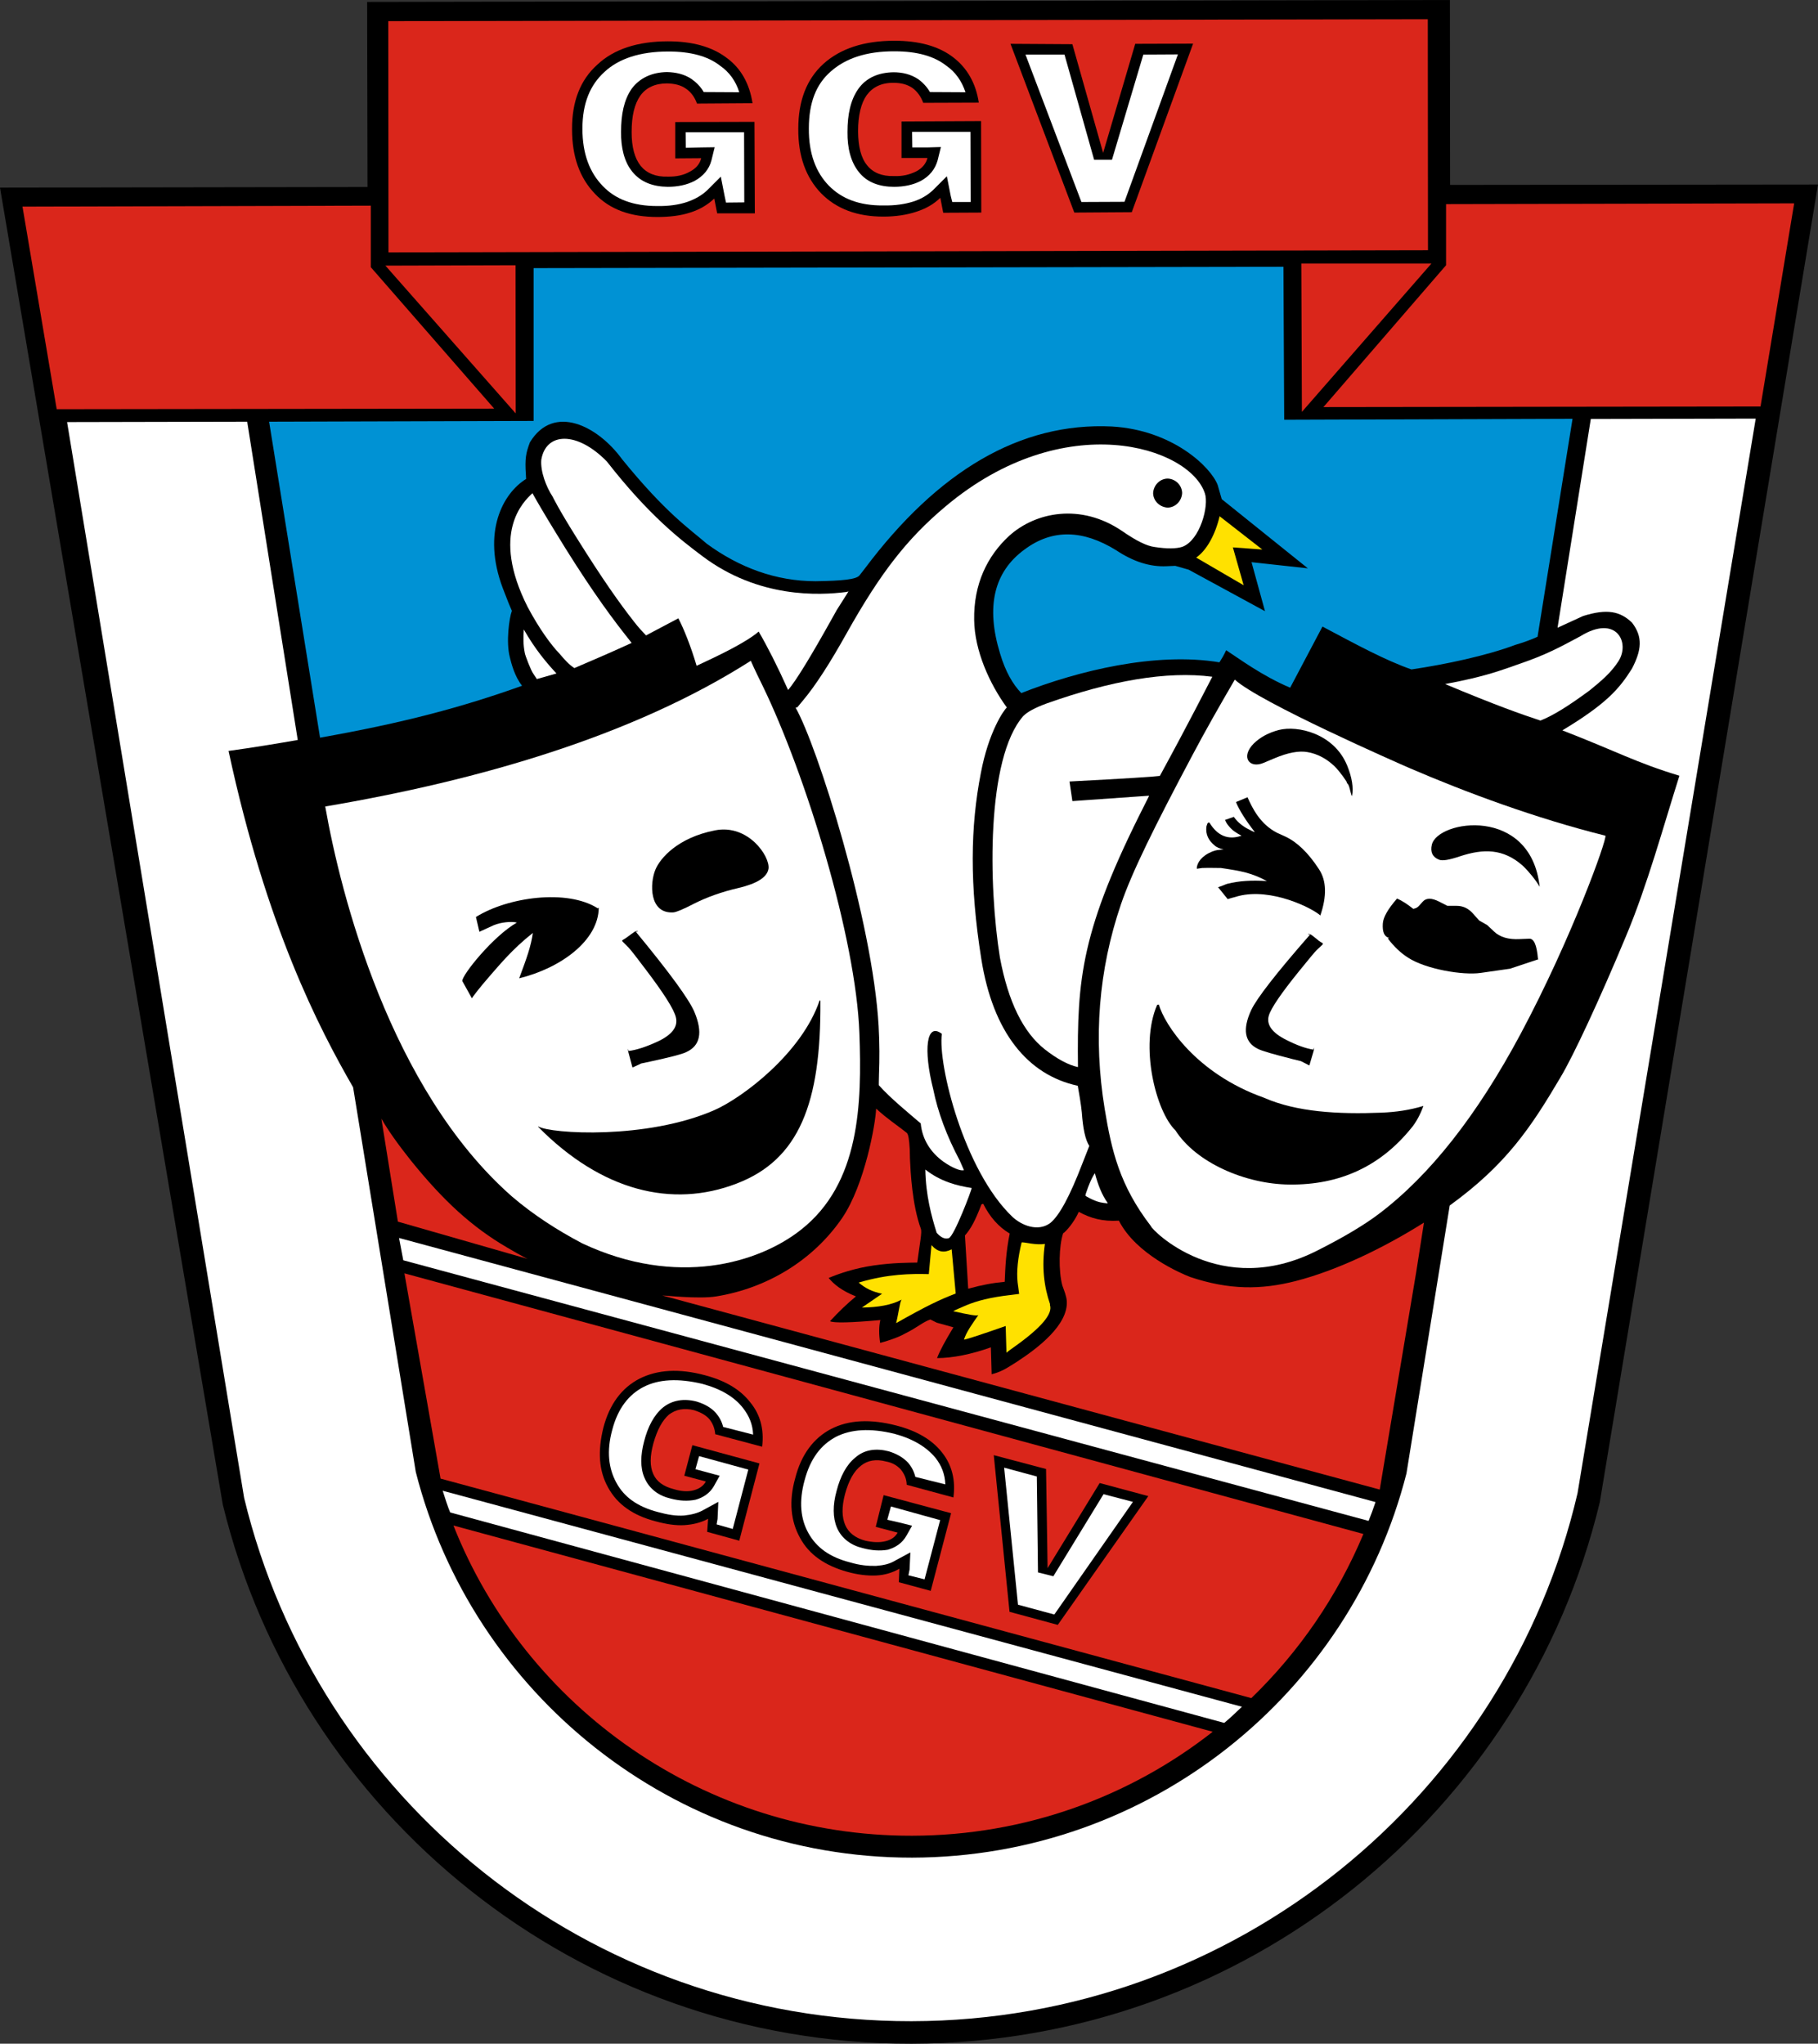 <svg xmlns="http://www.w3.org/2000/svg" xmlns:xlink="http://www.w3.org/1999/xlink" id="Ebene_1" x="0px" y="0px" viewBox="0 0 945.8 1063.3" style="enable-background:new 0 0 945.8 1063.3;" xml:space="preserve"><rect x="0" y="0" width="945.8" height="1063.3" fill="#333333" stroke="none"/><style type="text/css">	.st0{fill:#FFFFFF;}	.st1{fill:#0092D4;}	.st2{fill:#DA261B;}	.st3{fill:#FFE100;}</style><path d="M832.3,781.5L945.8,96l-191.4,0.2L754.3,0L191,1l0.2,96.3L0,97.6l115.9,685.2c39.3,161.2,185,280.8,358.3,280.5 C647.9,1063,793.5,942.9,832.3,781.5z"></path><path class="st0" d="M154.9,385c-10.9,1.9-22.9,3.9-36,5.7c19.7,91.6,47,144.1,64.8,175l32.6,200.1 c29.3,115.1,133.8,200.8,258.2,200.7c124-0.3,228-85.3,257.2-199.9l22.5-139.4c29.4-21.3,42.2-40.5,57.7-66.8 c6.6-11,20.3-40.4,34-73.3c11.2-26.7,19.4-57,27.8-83.5c-22.8-6.9-32-12.4-60.9-23.6c22.9-13.8,29.6-21.6,36.2-32.1 c5-9.6,5.8-16.5,0-24c-6.2-5.9-13-7.3-25.4-3.4c-4.2,2-7.8,3.5-13.3,6.1L827.6,218l85.8-0.2l-92.7,559.1 c-36.6,157.1-178,274.4-346.5,274.7c-168.4,0.2-309.5-116-347.2-272.3L34.9,219.6l93.7-0.2L154.9,385z"></path><path class="st1" d="M277.6,219l0-79.5l390.1-0.7l0.4,79.6l150-0.5l-18.2,113.4c-3.3,1.5-7.1,2.9-11.5,4.2 c-15.2,5.7-36.5,10.2-54.1,12.8c-13.7-4.8-28.2-12.7-46.3-22.3l-16.8,31.8c-14.7-6.2-26.8-15.3-33.3-19.5c-1.3,2.8-2.1,4.1-3.5,6.3 l0,0c-33.2-5.5-73.6,4.4-103.1,16c-4.4-4.6-8.2-11.1-11-20.5c-7.5-24.4-3.3-42.5,12.7-54.2c14.5-10.8,30.4-10.3,47.7,0.4 c9,6,17.7,8.7,26.2,8.3l4.5-0.2l7,2l39.7,21.6l-7-25.5l29.3,3.2l-44.8-36l-2.1-7.3c-3.5-9.4-23.5-28.7-55.1-30.5 c-47.8-2.3-90.6,23.4-128.4,73.8l-2.8,3.6c-1.6,2.2-9.1,2.9-22.9,3.1c-20.6,0-39.7-7.1-56.6-19.5c-9.1-7.9-21.1-15.7-44.1-44 c-12.5-17.2-35.5-29.1-47.9-8.8c-2.1,5.6-2.7,8.4-2.1,17.1l0.1,2c-11.9,7.3-23.2,27.5-12.1,56.9c2.8,7.3,3.7,9.5,4.7,11.7 c-1.4,3.8-3.1,16.2-1.1,24c0.8,3.3,2.5,10.1,6.4,15c-31.7,11.3-61.7,19.3-105.1,27L140,219.4L277.6,219z"></path><polygon class="st2" points="202.1,131.3 202,11 742.8,10 742.9,130.2 "></polygon><path class="st0" d="M715.6,781.5c-1.1,3.3-2.3,6.6-3.6,9.8L209.8,655.7l-2.2-11.6L715.6,781.5z"></path><path class="st2" d="M709.3,798.1c-13.5,32.3-33.4,61.3-58.3,85.4L229.2,769.3l-18.8-106.8L709.3,798.1z"></path><path class="st0" d="M636.9,896.4L234.2,786.9c-1.2-2.8-2.7-7.5-3.9-11.3L646.1,888C643.2,890.7,640,893.9,636.9,896.4z"></path><path class="st2" d="M740.8,636.1l-4,25.6l-19,113.3l-373.3-101c0.4-0.1,19,2,28.1,0.5c26.1-4.2,50.3-18.5,65.6-40.9 c11.7-17.3,17.3-48.9,17.6-56.8c6,5.5,10.5,8.3,15.8,12.5c1,0.6,1.4,3.7,1.7,8.8l0.1,4.7c0.3,6.7,1.1,24,5.7,36.6l0,0 c0.6,1.7-0.5,7-1.9,17.5c-4.7,0.1-12.1,0-22.7,1.5c-9.7,1.4-17.9,4.2-23.4,6.5c2.8,3.4,6.9,6.7,14.2,9.6c-4.5,3.7-9,8-13.5,12.9 c2,1,10.9,0.8,26.2-0.6c-0.8,3.2-0.8,7.7-0.1,11.9c1.9-0.5,8.9-2.5,13-4.9c6.3-3.1,9.1-5.9,13.1-7.3l3.4,1.7 c1.7,0.4,4.7,1.3,8.6,2.4c-4.1,6.8-7,12-8.5,16c8,0,18-2,28-5.6l0.4,14c5.7-1.4,8.9-3.9,12.7-6.2c11.6-7.5,27.1-19.5,26.4-31.8 c-0.2-2.8-1.4-5.5-2.3-8.1c-2.1-7.7-1.8-20.7,0.4-27.3l0.4-0.2c2.9-2.5,6.3-7.5,7.7-10.9c6.3,3.4,12.4,5.1,20.9,4.6 c8.9,17.5,32.4,27.5,37.1,29.3c20.3,6.8,36.9,6.7,54.9,2.1C695.5,661,719.7,649.4,740.8,636.1z"></path><path class="st2" d="M630.9,901c-43,33.8-97.5,54-156.4,54.1c-108,0.2-201.2-66.8-238.6-161.4L630.9,901z"></path><path class="st0" d="M169.2,419.6c80.3-13.6,160.3-36.8,221.4-75.8c2.2,5,4.2,9,6.1,12.9c22.5,46.3,48.6,131.1,50.4,180.9 c1.3,36.6,0.4,78.1-30.5,102.3c-21.8,17.2-64.5,30.1-113.7,7c-13.1-6.9-25.5-14.9-36.7-24.5C202.9,566.6,177.2,465.3,169.2,419.6z"></path><path class="st0" d="M598.8,638c-16.3-21.2-20.5-39.2-24.1-61.1c-6-36.7-3.2-72.2,8.5-106.5c5.7-16.7,17.6-40.7,37.1-77.4 c6.6-12.5,14.1-25.7,22.1-39.4c12.8,11.8,85.1,43.5,90.6,45.9c29.7,12.8,66.1,26.3,102.2,35.3c0.9,1.9-17.7,53.7-44.1,103.1 c-22.6,42.3-47.2,73.6-73.8,93.7c-7.4,5.6-18,12-31.9,19C634.7,676.4,599,639.7,598.8,638z"></path><polygon class="st2" points="29.5,212.9 11.7,107.5 192.9,107 192.9,139 257.1,212.6 "></polygon><polygon class="st2" points="915.9,211.5 688.5,211.8 752.3,138 752.3,106.2 933.4,105.8 "></polygon><path class="st0" d="M501.4,608.6c0.2,0.4-0.4,0.3-0.5,0.3c-1.3,0.2-5.1-1-10.1-4.5c-6.5-4.7-11-11.4-11.8-19.9 c-5.7-4.9-15.9-13.2-21.8-19.9c0-0.4,0-2.4,0.1-5.9c0.3-7.5,0.3-15.7-0.2-24.8c-3.1-55-32-146.2-43.2-165.7l0.9-0.2l2.9-3.5 c6.5-7.7,14.1-19.5,22.8-35.1c17.4-31,31.1-48.9,51.5-66c61.8-51.9,126.8-30.9,134.8-6.8c2.3,6.5-2.5,24.5-11.7,27.9 c-3,1-7.9,1.1-14.4,0.1c-4.1-0.5-9.7-3.3-16.9-8.3c-21.6-14.7-45.1-9.9-58.8,2.5c-11.4,10.5-18.5,25.1-18.2,43.7 c0.2,16.1,8.1,33.4,17,45.6c-1.7,1.5-9.5,12.8-13.5,34c-5.5,28.1-5.9,58.3,0.2,96.7c6,38.2,24.1,60.5,50.2,66.1 c0.6,3.4,1.7,9.6,2.1,13.8c0.6,8.4,1.8,14.3,3.9,17.5c-0.5,1.2-1.8,4.5-3.7,9.4c-6.4,16.7-11.9,26.9-16.6,30.7 c-6.4,4.8-15.1,1.2-19.8-3.3c-25-23.9-38.8-79.1-36.6-95.1c-8.1-6.3-9.7,8.2-4.5,28.8c2.4,11.9,7,24.3,13.8,37.1L501.4,608.6z"></path><path class="st0" d="M394.7,328.6c-6.5,5.6-20.4,12.3-32.3,17.8c-2.9-9.9-6.7-19.4-9.5-24.7l-16.8,8.9c-2.4-2.5-3.8-4-6.3-7.2 c-7.6-9.7-16.3-22-29.5-43.1c-9.8-15.6-12.7-21.7-12.8-21.9c-3.4-5.2-6.4-13.1-5.9-19.2c2.4-14.4,18.6-15,34.1,0.9 c22.1,28.3,38.3,40.7,49.9,49.4c29.1,21.8,60.5,20.3,74.7,18.5l1.1-0.3l-0.9,1.5l-2.6,4.1l-2.6,4.1l-2.4,4.3 c-11.2,20.1-18.8,32.5-22.9,37.3C404.5,346.7,399.3,336.5,394.7,328.6z"></path><path d="M426.7,520.5l-0.3,0c-9.2,27.3-40,50.6-54.8,57.1c-35.2,15.4-85.1,12.3-91.5,8.5c-0.1,0-0.1,0.1-0.1,0.2 c33,33.4,69.7,42.4,103.2,29.5c32.5-12.4,44-41.8,43.6-95L426.7,520.5z"></path><path d="M740.5,575.4c-7.2,2.2-14.4,3.2-21.8,3.5c-22.5,0.9-44.2-0.3-61.2-7.8c-35.4-12.6-51.7-38.2-54.6-48.4l-0.9,0.1 c-9.3,21.4-0.6,55.6,9.5,65.3c10.7,16.8,36.4,28,59.3,28.2c26.1,0.3,47.1-9.4,63.1-29C736.9,583.9,739.3,578.9,740.5,575.4z"></path><path class="st0" d="M557.9,416.8l39.8-2.8l0,0.3l-2.1,4.2c-33.2,65.4-35.3,90.7-34.8,136.7c-5-1.1-10.8-4.2-17.2-9.2 c-11.3-8.9-19.1-24.8-23.4-47.8c-6-37.4-7.1-103.6,12.1-125.6c2.1-2.2,6.2-4.4,12.2-6.6c33.2-11.8,62.4-17,86.2-13.9 c-3.4,6.4-11.7,23-27.3,51.6c-2.7,0.4-18.3,1.4-47,2.9L557.9,416.8z"></path><path d="M351.3,82.4l13.5-0.1c-0.7,2.9-2.6,5.3-5.9,7c-3.1,1.8-7,2.7-11.5,2.6c-6.3,0.2-11-1.8-14.1-5.6c-3.1-3.9-4.7-9.7-4.7-17.5 c0-8.6,1.5-14.7,4.5-19c3-4.2,7.7-6.4,13.9-6.4c3.9,0.1,7.1,0.8,9.8,2.7c2.6,1.7,4.6,4.4,5.8,7.8l28.9-0.2 c-1.6-10.2-6-18.2-13.6-23.7c-7.6-5.7-17.7-8.5-30.4-8.5c-15.6,0-28.1,4-36.7,12.1c-8.9,7.9-13.3,19.3-13.2,33.7 c0,14.2,4,25.3,11.9,33.5c7.8,8.3,18.7,12.1,32.5,12.1c6.3,0,12.2-0.7,17-2.3c4.9-1.5,9.1-4,12.6-7.3l1.5,7.7h19.6l-0.2-47.6 l-41.2,0.1L351.3,82.4z"></path><path d="M469,82.2h13.5c-0.7,2.8-2.6,5.3-5.9,7c-3.3,1.6-6.9,2.6-11.5,2.4c-6.3,0.2-11-1.8-14-5.6c-3.2-3.9-4.6-9.7-4.7-17.6 c0-8.5,1.6-14.8,4.5-18.9c3.1-4.2,7.7-6.5,14-6.4c3.9,0,7,0.8,9.7,2.6c2.6,1.9,4.5,4.5,5.7,7.8l28.9-0.1 c-1.5-10.1-6.1-18.2-13.6-23.8c-7.6-5.7-17.7-8.4-30.3-8.4c-15.7,0-28,4-36.9,12c-8.8,8-13.1,19.3-13.1,33.8 c-0.1,14.1,3.9,25.3,11.9,33.6c8,8.1,18.7,12.1,32.4,12.1c6.3,0,12.2-0.9,17-2.5c5-1.6,9.1-3.9,12.6-7.3l1.5,7.8l19.8-0.1l-0.1-47.6 L469,63.2V82.2z"></path><polygon points="558.9,110.6 588.8,110.4 620.7,22.7 590.6,22.8 574,79.2 573.9,79.5 573.8,79.2 557.9,23 525.7,22.8 "></polygon><path class="st0" d="M822.2,331c18.7-11.5,26,3.3,19.8,13c-3.8,5.9-8.6,10-15,15.2c-11,8.1-19,13.1-25.6,15.7 c-10-3.3-23.1-7.9-49.6-19c21.4-4,28.5-6.9,43.2-12.1C807.4,339.3,815.9,334.3,822.2,331z"></path><path d="M455.6,794.4l11.4,3c-1.3,2.3-3.4,3.8-6.5,4.5c-2.9,0.7-6.3,0.6-10.3-0.3c-5.3-1.4-8.8-4.2-10.5-8.2c-1.7-4-1.9-9.1-0.1-16 c1.9-7,4.6-12,8.4-14.9c3.4-2.7,7.8-3.5,13-2.1c3.3,0.6,5.7,2.1,7.6,4.1c1.9,2.4,3,4.8,3.1,8l24.3,6.6c1.2-8.9-0.7-16.9-6-23.5 c-5.1-6.5-13.1-11.2-23.6-13.9c-13.5-3.5-24.8-3-34.1,1.8c-9,4.7-15.5,13.3-18.6,25.6c-3.4,12-2.3,22.4,2.5,31 c4.7,8.8,13.1,14.5,24.6,17.7c5.3,1.5,10.5,2.1,15,1.9c4.5-0.2,8.6-1.5,12.1-3.5l-0.3,7l16.6,4.5l10.6-40.4l-35.1-9.4L455.6,794.4z"></path><path d="M356,767.8l11.2,3c-1.2,2.2-3.3,3.8-6.4,4.6c-3,0.8-6.6,0.5-10.2-0.6c-5.5-1.4-9-4-10.7-7.8c-1.9-4.1-1.8-9.4,0-16 c2-7.1,4.6-11.9,8.1-15c3.6-2.7,7.8-3.6,13.1-2.3c3.4,1.1,6,2.5,7.8,4.5c2,2.4,2.9,4.9,3.2,8l24.4,6.5c1.1-9.1-1-16.8-6.2-23.1 c-5.2-6.7-13-11.3-23.6-14.1c-13.4-3.6-24.7-2.9-34,1.8c-9.3,4.8-15.6,13.3-18.8,25.5c-3,12.2-2.4,22.5,2.5,31.2 c4.8,8.8,13.1,14.5,24.6,17.5c5.5,1.5,10.6,2.3,15.1,2c4.5-0.3,8.6-1.3,12.3-3.3l-0.5,6.8l16.7,4.6l10.5-40.2l-34.9-9.5L356,767.8z"></path><path class="st0" d="M356.8,76.9l-0.1-8.1h30.4l0.1,36.5l-9.5,0.1l-0.7-3.3l-2-10.2l-7.2,7.2c-2.8,2.6-6.1,4.5-10.4,6 c-4.2,1.4-9.3,2.2-15.5,2.1c-12.6,0-21.8-3.6-28.3-10.4c-6.8-7-10.6-16.7-10.6-29.8c0-13.3,4-22.8,11.5-29.6 c7.3-6.8,18.3-10.6,33.2-10.6c11.5,0,20.5,2.4,26.8,7.3c4.9,3.4,8.2,7.9,10.1,13.9l-18.5-0.1c-1.6-2.8-3.7-4.9-6.2-6.7 c-3.8-2.6-8.2-3.6-12.9-3.7c-7.6,0.1-14.1,2.9-18.4,8.7c-4,5.8-5.5,13.3-5.5,22.4c-0.1,8.1,1.6,15.6,5.9,20.8 c4.4,5.4,10.7,7.7,18.4,7.8c5.2,0,10-1,14-3.1c4.4-2.4,7.5-6,8.7-10.6l1.7-6.9l-7,0.1L356.8,76.9z"></path><path class="st0" d="M474.6,76.6l-0.1-8h30.4l0.1,36.5l-9.6,0l-0.8-3.2l-2-10.2l-7.2,7.2c-2.8,2.6-6,4.6-10.4,6 c-4.2,1.3-9.2,2.1-15.4,2c-12.6,0.1-21.7-3.5-28.4-10.3c-6.7-6.9-10.5-16.6-10.4-29.8c0-13.4,3.8-23,11.4-29.6 c7.5-6.7,18.4-10.6,33.3-10.5c11.5,0,20.4,2.5,26.7,7.4c4.9,3.4,8.1,8,10.1,13.9l-18.5-0.1c-1.5-2.6-3.6-4.9-6.1-6.7 c-3.9-2.6-8.3-3.6-12.8-3.6c-7.6,0.1-14.2,2.7-18.4,8.7c-4,5.7-5.6,13.2-5.6,22.4c-0.1,8.3,1.7,15.6,5.9,20.8 c4.3,5.5,10.9,7.7,18.3,7.7c5.2,0,10-1,14-3.1c4.4-2.4,7.4-6,8.7-10.7l1.7-6.9l-7,0.2H474.6z"></path><path d="M800.1,498.7c-0.6-7-2.1-10.5-4.6-10.3l-4.9,0.2c-5.8,0.3-10.3-1-13.4-4l-3.5-3.3l-4.2-2.4l-3.2-3.6c-2.4-2.7-5.2-4-8.4-4 l-4.9,0l-4.3-2.2c-3.9-2-6.8-2-8.6,0.1l-1.8,2c-0.7,0.8-1.5,1.3-2.4,1.5l-0.4,0.1l-0.2,0.1c-3.3-2.6-6.1-4.4-8.5-5.4 c-4.7,5.4-7.2,9.7-7.4,13c-0.3,4.4,0.8,6.9,3.3,7.5c-0.3,0-0.5,0.1-0.6,0.4c3.2,4.2,6.7,7.5,10.5,9.9c9.3,6,28.5,9.2,37.6,7.9 l15.4-2.2l14.7-4.9C800.5,499.2,800.1,498.9,800.1,498.7z"></path><polygon points="525.2,838.6 550.3,845.4 597.4,778.4 572.1,771.6 545,815.9 544.2,764.3 517,757.1 "></polygon><polygon class="st0" points="562.6,105.1 533.5,28.4 553.8,28.4 569.2,83.1 578.5,83.1 594.8,28.4 612.8,28.3 585,105 "></polygon><path class="st2" d="M263.7,649c1.3,0.8,9.4,5.5,10.9,6L207,635.6l-8.6-53.6l0,0c3.5,6.1,8.6,13.3,15.2,21.6 C231,625.2,245.8,638.5,263.7,649z"></path><path class="st0" d="M461.6,790.7l1.9-6.9l25.6,7.1l-8.1,30.8l-8.4-2.1l0.6-3l0.4-8.9l-7.8,4.2c-2.9,1.8-6.1,2.5-10,2.8 c-4.1,0.1-8.5-0.3-13.5-1.8c-10.6-2.7-17.5-7.7-21.7-15.2c-4.1-7.3-5.1-16.4-2-27.6c3-11.3,8.5-18.4,16.4-22.6 c7.8-3.9,17.7-4.6,30.4-1.5c9.9,2.7,16.7,7,21.2,12.4c3.2,4,5,8.6,5.2,13.9l-15.6-3.9c-0.7-2.8-1.9-5.2-3.8-7.4 c-2.6-2.8-6.1-4.7-10-5.9c-6.5-1.7-12.7-1-17.5,3.3c-4.6,3.7-7.8,9.9-9.7,17.4c-2,7.2-2,13.8,0.2,19c2.4,5.7,7.5,9.3,13.6,10.7 c4.5,1.2,8.8,1.5,12.9,0.8c4.1-1.2,7.5-3.5,9.6-7.2l3-5.3l-5.9-1.5L461.6,790.7z"></path><path class="st0" d="M361.8,764.4l1.9-6.8l25.6,7l-8.1,30.9l-8.4-2.4l0.5-2.8l0.4-8.9l-7.9,4.3c-2.8,1.6-6.2,2.4-9.9,2.8 c-4.1,0.3-8.5-0.4-13.6-1.8c-10.7-2.8-17.6-7.8-21.6-15.2c-4.1-7.4-5.2-16.5-2.2-27.5c2.9-11.2,8.6-18.5,16.5-22.5 c7.7-3.9,17.8-4.5,30.4-1.5c9.9,2.7,16.7,6.9,21.1,12.5c3.2,4.1,5.1,8.5,5.3,13.9l-15.6-4c-0.7-2.9-2-5.2-3.8-7.3 c-2.6-2.9-6.1-4.7-10-5.9c-6.5-1.7-12.6-0.8-17.5,3.1c-4.7,3.9-7.9,10.1-9.8,17.6c-1.9,7.1-2.1,13.8,0.2,19 c2.5,5.8,7.3,9.3,13.7,10.8c4.6,1.2,8.7,1.4,12.8,0.6c4-1.1,7.5-3.4,9.6-7.1l3-5.4l-5.9-1.6L361.8,764.4z"></path><path d="M311.5,472.3c-0.2,0.1-0.5,0.1-0.5,0.3c-15.9-10.2-46.8-5.9-63.4,4.5l1.8,7.7l7.4-3.4c3.8-1.6,9.2-2.1,12.1-1.4 c-12.3,7-28.6,27.3-28.4,30.4l5,9c0-0.2,3.5-5,9.9-12.3c4-4.5,11-13.2,21.8-21.7c-0.9,6.7-3.1,12.9-7.1,23.6 C291.7,503.7,311.3,489.4,311.5,472.3z"></path><polygon class="st2" points="677,137.1 744.7,137.1 677.3,214.3 "></polygon><polygon class="st2" points="268.2,138 268.3,215.1 200.5,138.2 "></polygon><polygon class="st0" points="529.6,834.9 522.4,763.6 539.4,768.2 540,818.1 548,820.1 574.1,777.4 589.4,781.4 548.5,840 "></polygon><path d="M633.7,461.6l5,6.2c0.4-0.1,2.1-0.7,5.6-1.6c17.2-4.4,38.4,6.3,42.6,10.1c3.4-10,3.3-18.1-0.8-24.2 c-5.5-8.4-11.2-13.9-17.3-16.8l-4.4-2c-8.8-4.5-12.8-12.7-15.4-18.5l-6,2.5c1.6,4,5.1,9.6,9.8,15.6c-0.4,0-1.7-0.6-4.3-2 c-2.9-1.7-5.1-3.7-6.6-5.9l-4.6,1.6c0.5,1.1,1,2.1,1.9,3.1c1.8,2.3,4,3.7,6.7,5.1c-6.9,2.4-12.5,0.1-16.7-6.8 c-1.1-0.4-1.3,1.3-1.6,2.2c-0.4,3.8,1,7,4.2,9.6c1.3,1.2,2.8,1.7,4.8,2.1c-3.7,0.4-3.9,0.4-5.9,1.1c-5.6,2.3-7.9,5.8-8.1,8.7 l0.1,0.3l2.7-0.4c1.2-0.1,4.4-0.1,9.8,0c10.7,1.6,15.8,2.5,23.9,6.8c-8.2-0.5-14.4-0.1-20.5,1.4 C637.2,460.2,636.1,460.9,633.7,461.6z"></path><path class="st0" d="M291,340c-4.1-4.2-10.4-12.7-16.5-24.2c-19.5-38.6-2.1-54.9,2.5-59.2c2.2,4,6.1,10.7,12,20.3 c14.6,24,26.2,40.6,36.3,53.4c1,1.2,1.7,2.2,3.3,4.2c-9.8,4.5-19,8.5-29.8,13.1C295.8,345.6,293.9,343.4,291,340z"></path><path d="M372.1,432c-19.6,3.8-28.7,14.6-31.1,20.4c-3,7-3.4,23.1,9.3,22.3c1.5-0.1,5.1-1.6,10.7-4.5c6.7-3.4,14.5-6.2,23.2-8.2 c9.7-2.3,14.9-5.6,15.6-10C400.7,445.6,389.3,428.7,372.1,432z"></path><path d="M801,461.4c-4.6-42.3-53.1-34.8-56.1-21.9c-0.9,3.8,0.4,6.5,3.8,7.8c1.7,0.7,5.3,0.1,10.9-1.8c11.9-3.9,22.4-4.2,32.7,5 C795.7,453.8,799.2,458.2,801,461.4z"></path><path d="M665.3,379.8c-5.3,1.4-9.6,3.7-13,7c-7,7-2.4,13.3,5.1,10.1l5.7-2.4c6.9-2.9,12.6-4,17.1-3.2c5.2,0.9,9.9,3.4,14,7.3 c3,2.9,6.5,8.2,6.5,8.4l0,0.4c1,0.7,1.4,2.5,1.8,4.2c0.4,1.7,0.7,2.6,0.9,2.5c0.8-4.2,0-9.5-2.5-15.7 C694.1,381.6,675.1,377.3,665.3,379.8z"></path><path class="st3" d="M509,684.2c-0.7,0.6-4.6-0.1-13.1-2c1.4-0.8,3.4-1.6,5.2-2.4c5-2.2,10.6-4.1,21.1-5.6c2.3-0.3,5.8-0.7,8-1 l-0.8-6c-0.6-5.7,0.1-12.7,2.1-20.8c0.4-0.1,1.9,0.1,4.8,0.6c2.8,0.4,5.2,0.5,7.3,0.2c-1.7,11.9-0.5,22.1,2.7,31.4l-0.1,0.3 c1.7,4.6-4.5,11.9-18.6,21.9c-1.3,1-2.8,1.9-4,3l-0.4-13.9c-12.6,4.4-19.8,6.8-21.7,7.1C502.6,693.3,505.5,689.2,509,684.2z"></path><path class="st3" d="M448.4,680.3l10.2-7l0.3-0.2c-5.1-1-8.8-2.9-12.2-5.8c15.6-4.6,27.3-4.6,36.5-4.4l1.4-15.1 c3.2,3.7,6.6,4.2,10.5,2.2l2.1,23l0,0c-8.1,3.1-14.9,6.3-31,15.4c1.4-5.6,1.8-10.5,2.8-12.2C463.8,679,456.7,680.2,448.4,680.3z"></path><path d="M331.7,484.4l-0.9,0.1c-0.4,0.1-1.2,0.6-2.4,1.5l-2.3,1.7c-0.5,0.4-1.3,0.9-2.4,1.5l0.1,0.6l3.2,3.2c0.9,0.9,3.9,4.7,9,11.5 c9.4,12.4,14.6,20.6,15.6,24.7c1.3,5-2,9.3-9.9,12.9c-5.7,2.6-10.6,4.2-14.6,4.7l-0.5-1.2l0.3,1.8l2.1,7.9l0.3,0l4.3-2l4.7-1 c10.2-2.2,16.5-3.8,18.7-4.9c7.3-3.3,8.7-10.2,4.3-20.8c-2.7-6.5-12.9-20.5-30.5-41.8l0.9-0.1L331.7,484.4z"></path><path d="M680.7,485.8l-0.1,0.3l0.9,0.2c-17.5,20-27.7,33.1-30.6,39.3c-4.6,10-3.4,16.7,3.5,20.1c2.1,1.1,8.1,2.8,17.9,5.3l4.5,1.1 l4.1,2.1l0.3,0.1l2.2-7.5l0.3-1.8l-0.5,1.1c-3.8-0.6-8.4-2.2-13.9-5c-7.5-3.7-10.6-8-9.2-12.7c1.1-3.8,6.4-11.6,15.8-23.2 c5.1-6.3,8.1-9.9,9-10.8l3.2-3l0.1-0.6c-1.1-0.6-1.8-1.1-2.3-1.5l-2.1-1.7c-1.2-1-1.9-1.5-2.3-1.5L680.7,485.8z"></path><path class="st3" d="M647,304.5l-24.7-14.4c5.4-3.7,9.9-11.8,12.2-21.5l22.2,17.3l-15.3-1.1L647,304.5z"></path><path class="st0" d="M481.4,608.5c8,6.3,16.5,8.4,24.1,9.6c0.1,0.8-9.1,25.1-11.9,26.1c-2.5,0.8-4.7-1-6.3-2.8 C484.6,632.9,481.6,621.7,481.4,608.5z"></path><path class="st2" d="M503.7,670.5l-1.7-27.7c3.1-3.5,5.4-7.8,8.6-16.2l0.9-0.3c3.5,7,8.1,12.1,13.8,15.5c-1.9,9.2-2.3,17.3-2.6,25.1 C516.4,667.5,510.9,668.5,503.7,670.5z"></path><path class="st0" d="M272.5,327.5c6,10.5,11.9,17.4,17,22.9l-10.2,2.9l-1.8-2.7c-1.2-1.5-4.4-9.8-4.5-11 C272.2,335.6,272.2,331.7,272.5,327.5z"></path><path d="M607.4,249c-4.1,0.1-7.3,3.5-7.5,7.6c0.1,4.1,3.5,7.3,7.6,7.5c4.1-0.1,7.3-3.5,7.5-7.6C614.9,252.4,611.5,249.1,607.4,249z"></path><path class="st0" d="M576.3,626.1c-1.4-0.1-2.7-0.3-4.1-0.6c-3.3-0.8-7.5-3.2-7.5-3.4c-0.1-0.3,0.4-1.8,1.4-4.5 c1.3-3.4,2.5-5.8,3.5-7.2c1.7,6.4,3.8,11.4,6.4,15.1l0.1,0.2L576.3,626.1z"></path></svg>